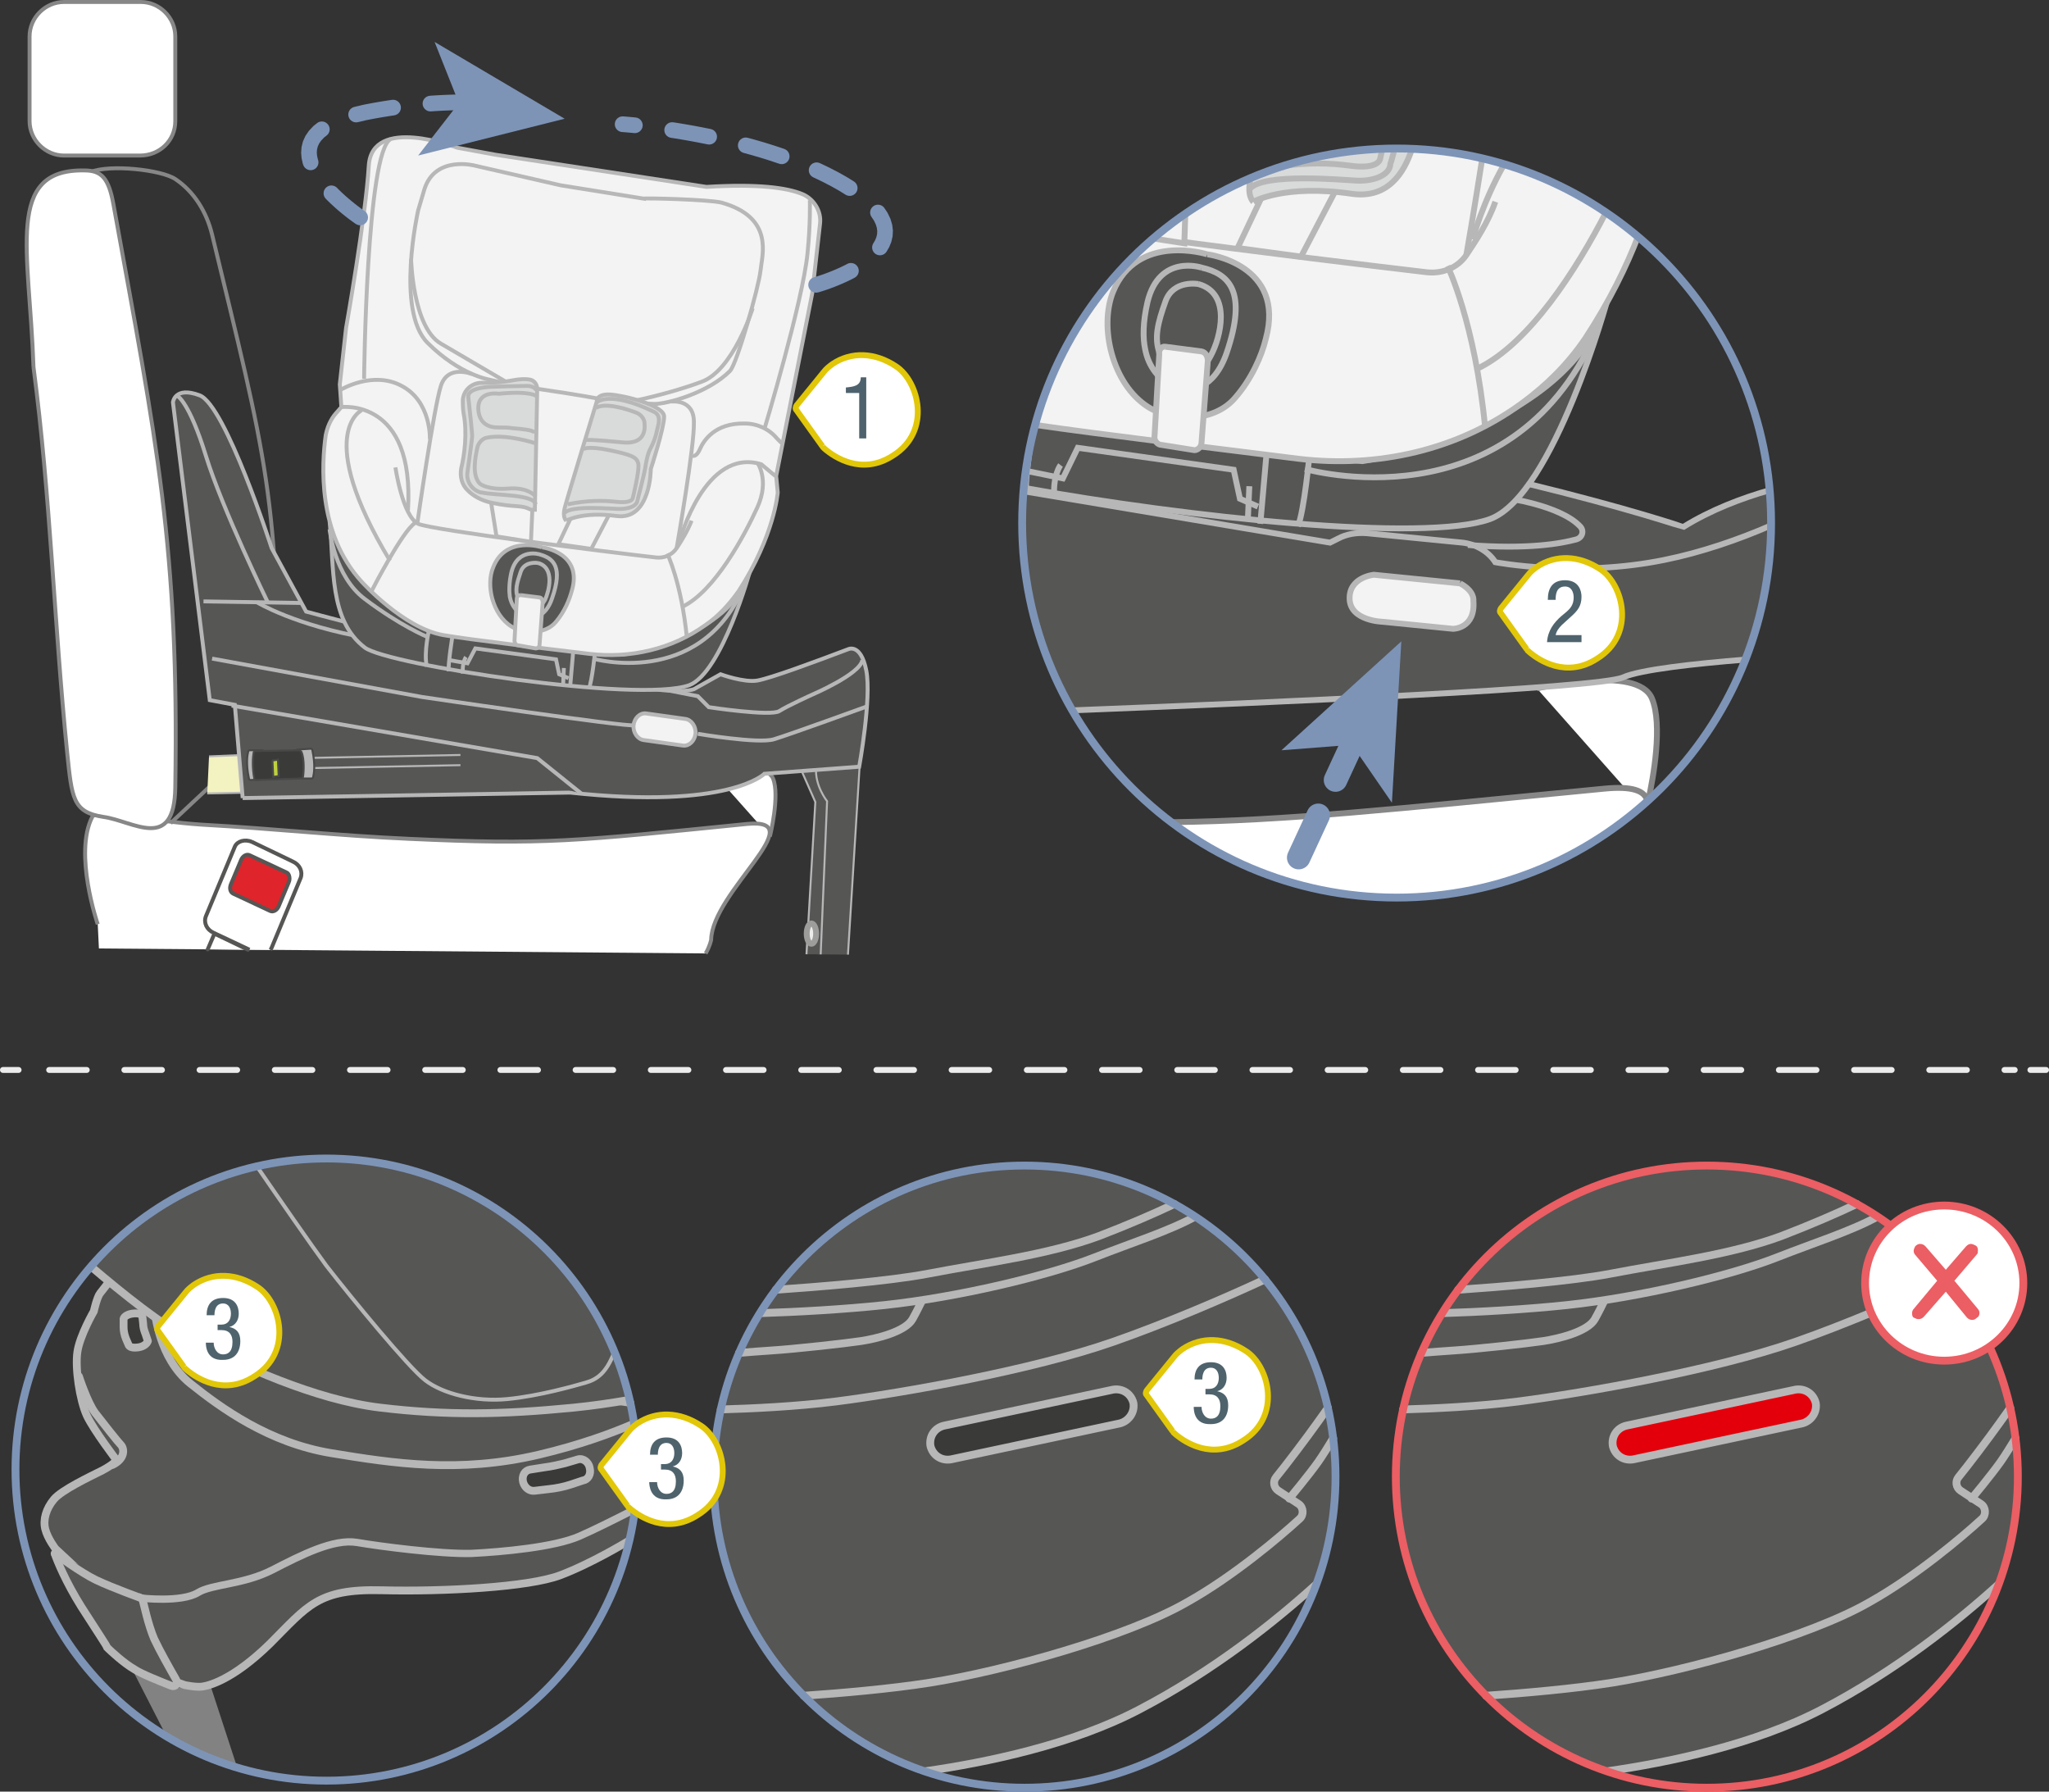 <?xml version="1.0" encoding="UTF-8"?>
<!DOCTYPE svg PUBLIC "-//W3C//DTD SVG 1.1//EN" "http://www.w3.org/Graphics/SVG/1.1/DTD/svg11.dtd">
<!-- Creator: CorelDRAW -->
<svg xmlns="http://www.w3.org/2000/svg" xml:space="preserve" width="92.264mm" height="80.659mm" version="1.1" style="shape-rendering:geometricPrecision; text-rendering:geometricPrecision; image-rendering:optimizeQuality; fill-rule:evenodd; clip-rule:evenodd"
viewBox="0 0 4476.44 3913.34"
 xmlns:xlink="http://www.w3.org/1999/xlink"
 xmlns:xodm="http://www.corel.com/coreldraw/odm/2003">
 <rect x="0" y="0" width="4476.44" height="3913.34" fill="#333333" stroke="none"/>
 <defs>
  <style type="text/css">
   <![CDATA[
    .str8 {stroke:#868786;stroke-width:12.84;stroke-miterlimit:4}
    .str11 {stroke:#E1C708;stroke-width:12.84;stroke-miterlimit:10}
    .str9 {stroke:#B7B7B8;stroke-width:12.84;stroke-miterlimit:10}
    .str10 {stroke:#B7B7B8;stroke-width:12.84;stroke-miterlimit:4}
    .str21 {stroke:#484847;stroke-width:4.28;stroke-miterlimit:10}
    .str16 {stroke:#B7B7B8;stroke-width:4.28;stroke-miterlimit:10}
    .str18 {stroke:#B7B7B8;stroke-width:4.28;stroke-miterlimit:4}
    .str4 {stroke:#7D94B7;stroke-width:17.12;stroke-miterlimit:10}
    .str5 {stroke:#EB5E63;stroke-width:17.12;stroke-miterlimit:10}
    .str0 {stroke:#B7B7B8;stroke-width:17.12;stroke-miterlimit:10}
    .str15 {stroke:#565655;stroke-width:8.56;stroke-miterlimit:10}
    .str13 {stroke:#868786;stroke-width:8.56;stroke-miterlimit:4}
    .str19 {stroke:#B7B7B8;stroke-width:8.56;stroke-miterlimit:10}
    .str20 {stroke:#B7B7B8;stroke-width:8.56;stroke-miterlimit:4}
    .str6 {stroke:#ECECED;stroke-width:12.84;stroke-linecap:round;stroke-miterlimit:4}
    .str12 {stroke:#7D94B7;stroke-width:51.34;stroke-linecap:round;stroke-miterlimit:10}
    .str17 {stroke:#9D9D9B;stroke-width:12.84;stroke-linecap:round;stroke-linejoin:round;stroke-miterlimit:4}
    .str1 {stroke:#B7B7B8;stroke-width:17.12;stroke-linecap:round;stroke-linejoin:round;stroke-miterlimit:10}
    .str2 {stroke:#B7B7B8;stroke-width:15.93;stroke-linecap:round;stroke-linejoin:round;stroke-miterlimit:10}
    .str14 {stroke:#565655;stroke-width:8.56;stroke-linecap:round;stroke-linejoin:round;stroke-miterlimit:22.926}
    .str3 {stroke:#B7B7B8;stroke-width:8.56;stroke-linecap:round;stroke-linejoin:round;stroke-miterlimit:10}
    .str7 {stroke:#ECECED;stroke-width:12.84;stroke-linecap:round;stroke-miterlimit:4;stroke-dasharray:82.15 82.15}
    .fil8 {fill:none}
    .fil2 {fill:none;fill-rule:nonzero}
    .fil13 {fill:#DF242B}
    .fil7 {fill:white}
    .fil3 {fill:#3A3A39;fill-rule:nonzero}
    .fil18 {fill:#4E626D;fill-rule:nonzero}
    .fil11 {fill:#4F636D;fill-rule:nonzero}
    .fil1 {fill:#565655;fill-rule:nonzero}
    .fil12 {fill:#7D94B7;fill-rule:nonzero}
    .fil17 {fill:#BED040;fill-rule:nonzero}
    .fil10 {fill:#D9DADA;fill-rule:nonzero}
    .fil4 {fill:#E3000B;fill-rule:nonzero}
    .fil6 {fill:#EB5E63;fill-rule:nonzero}
    .fil14 {fill:#EDEDEC;fill-rule:nonzero}
    .fil15 {fill:#F3F2C1;fill-rule:nonzero}
    .fil0 {fill:#828282;fill-rule:nonzero}
    .fil16 {fill:#B7B7B8;fill-rule:nonzero}
    .fil9 {fill:#F3F3F3;fill-rule:nonzero}
    .fil5 {fill:white;fill-rule:nonzero}
   ]]>
  </style>
 </defs>
 <g id="Слой_x0020_1">
  <path class="fil0" d="M459.97 3682.29l56.48 172.86c0,0 -45.38,-9.08 -90.66,-29.46 -5.72,-2.68 -11.4,-5.42 -17.03,-8.25 -19.58,-10.23 -38.02,-22.7 -51.48,-37.6l-71.88 -140.34c0,0 85.58,68.46 174.58,42.79z"/>
  <path class="fil1" d="M249.45 2785.46c0,0 -23.96,30.81 -30.8,39.36 -6.85,8.56 -13.69,39.37 -13.69,39.37 0,0 -30.81,53.06 -35.94,89 -5.14,35.94 5.13,104.4 20.54,138.63 15.4,32.52 65.04,97.55 65.04,97.55 0,0 -5.14,8.56 -30.81,22.25 -27.38,13.69 -89,42.79 -106.11,63.32 -17.12,20.54 -23.96,44.5 -18.83,65.04 5.14,20.54 22.25,42.79 22.25,42.79l49.63 46.21 112.96 208.8 119.8 42.79c0,0 23.96,5.13 37.65,3.43 13.69,-1.71 66.75,-13.69 148.9,-94.13 82.15,-82.15 104.4,-119.8 243.03,-116.38 138.63,3.43 321.76,-6.85 390.22,-32.52 68.46,-25.67 147.19,-73.6 147.19,-73.6l4.56 -2.82c11.56,-49.68 17.69,-101.44 17.69,-154.64 0,-375.26 -304.2,-679.46 -679.47,-679.46 -198.42,0 -376.95,85.06 -501.17,220.69l37.35 34.33z"/>
  <path class="fil2 str0" d="M249.45 2785.46c0,0 -23.96,30.81 -30.8,39.36 -6.85,8.56 -13.69,39.37 -13.69,39.37 0,0 -30.81,53.06 -35.94,89 -5.14,35.94 5.13,104.4 20.54,138.63 15.4,32.52 65.04,97.55 65.04,97.55 0,0 -5.14,8.56 -30.81,22.25 -27.38,13.69 -89,42.79 -106.11,63.32 -17.12,20.54 -23.96,44.5 -18.83,65.04 5.14,20.54 22.25,42.79 22.25,42.79l49.63 46.21 112.96 208.8 119.8 42.79c0,0 23.96,5.13 37.65,3.43 13.69,-1.71 66.75,-13.69 148.9,-94.13 82.15,-82.15 104.4,-119.8 243.03,-116.38 138.63,3.43 321.76,-6.85 390.22,-32.52 68.46,-25.67 147.19,-73.6 147.19,-73.6l4.56 -2.82m-1162.95 -613.42l37.35 34.33"/>
  <path class="fil1" d="M119.38 3393.05c5.13,15.4 23.96,61.61 58.19,116.38 39.37,61.62 54.77,83.86 56.48,89 0,0 0,0 1.71,1.71 5.14,5.13 34.23,32.52 58.19,46.21 15.4,10.27 54.77,25.67 80.44,35.94 8.56,3.42 15.4,-5.13 10.27,-13.69 -13.69,-23.96 -35.94,-63.32 -47.92,-89 -13.69,-32.52 -22.25,-75.3 -25.67,-87.28 0,-3.43 0,-5.14 1.71,-8.56l-193.4 -90.71z"/>
  <path class="fil2 str0" d="M119.38 3393.05c5.13,15.4 23.96,61.61 58.19,116.38 39.37,61.62 54.77,83.86 56.48,89 0,0 0,0 1.71,1.71 5.14,5.13 34.23,32.52 58.19,46.21 15.4,10.27 54.77,25.67 80.44,35.94 8.56,3.42 15.4,-5.13 10.27,-13.69 -13.69,-23.96 -35.94,-63.32 -47.92,-89 -13.69,-32.52 -22.25,-75.3 -25.67,-87.28 0,-3.43 0,-5.14 1.71,-8.56"/>
  <path class="fil2 str1" d="M119.38 3393.05c0,0 58.19,42.79 90.71,58.19 35.94,17.12 102.69,41.08 102.69,41.08"/>
  <path class="fil2 str2" d="M307.64 3490.6c0,0 89,10.27 124.94,-11.98 30.8,-18.83 99.27,-17.12 162.59,-49.63 63.32,-32.52 133.5,-68.46 184.84,-59.9 49.63,8.56 181.42,25.67 249.88,23.96 68.46,-3.43 181.42,-13.69 236.19,-37.65 32.23,-14.1 84.03,-40.07 121.2,-59.04"/>
  <path class="fil2 str1" d="M172.44 3006.25c0,0 18.82,58.19 35.94,80.44 17.12,22.25 49.63,63.32 56.48,70.17 6.85,8.56 8.56,29.1 -18.82,42.79"/>
  <path class="fil2 str1" d="M338.45 2865.9c0,0 8.56,100.98 77.02,155.75 68.46,54.77 172.86,130.08 308.07,152.32 135.21,22.25 278.98,44.5 453.55,3.43 90.43,-21.27 161.1,-47.61 208.23,-68.04m-8.33 -45.31l-42.44 -6.46 -626.41 -95.85 -344.01 -124.94 -25.67 29.1"/>
  <path class="fil3" d="M302.51 2942.92c-11.98,1.71 -20.54,0 -22.25,-6.85l-5.13 -11.98c-3.43,-8.56 -5.14,-17.12 -5.14,-25.68l0 -15.4c-1.71,-5.13 6.85,-11.98 18.83,-13.69 11.98,-1.71 20.54,0 22.25,6.85l1.71 15.4c0,6.85 1.71,13.69 5.14,22.25l5.13 15.4c-1.71,5.13 -8.56,11.98 -20.54,13.69z"/>
  <path class="fil2 str1" d="M302.51 2942.92c-11.98,1.71 -20.54,0 -22.25,-6.85l-5.13 -11.98c-3.43,-8.56 -5.14,-17.12 -5.14,-25.68l0 -15.4c-1.71,-5.13 6.85,-11.98 18.83,-13.69 11.98,-1.71 20.54,0 22.25,6.85l1.71 15.4c0,6.85 1.71,13.69 5.14,22.25l5.13 15.4c-1.71,5.13 -8.56,11.98 -20.54,13.69"/>
  <path class="fil3" d="M1288.34 3206.49c3.42,13.69 -3.43,25.67 -15.4,27.38l-25.67 8.56c-15.4,5.13 -32.52,8.56 -49.63,10.27l-29.1 3.43c-11.98,1.71 -22.25,-6.85 -25.68,-18.82 -3.42,-13.7 3.43,-25.68 15.4,-27.39l32.52 -5.13c13.69,-1.71 29.09,-5.13 42.79,-8.56l29.09 -8.56c11.98,-3.42 23.96,6.85 25.68,18.83z"/>
  <path class="fil2 str1" d="M1288.34 3206.49c3.42,13.69 -3.43,25.67 -15.4,27.38l-25.67 8.56c-15.4,5.13 -32.52,8.56 -49.63,10.27l-29.1 3.43c-11.98,1.71 -22.25,-6.85 -25.68,-18.82 -3.42,-13.7 3.43,-25.68 15.4,-27.39l32.52 -5.13c13.69,-1.71 29.09,-5.13 42.79,-8.56l29.09 -8.56c11.98,-3.42 23.96,6.85 25.68,18.83"/>
  <path class="fil1" d="M198.62 2766.28c71.1,60.64 156.57,128.52 213.43,157.81 112.96,58.19 275.55,133.5 419.32,150.61 143.77,17.12 263.57,15.4 421.03,0 42.2,-4.17 84.26,-10.36 123.18,-17.16 -69.17,-301.9 -339.43,-527.1 -662.31,-527.1 -205.7,0 -390.05,91.42 -514.65,235.83z"/>
  <path class="fil2 str0" d="M198.62 2766.28c71.1,60.64 156.57,128.52 213.43,157.81 112.96,58.19 275.55,133.5 419.32,150.61 143.77,17.12 263.57,15.4 421.03,0 42.2,-4.17 84.26,-10.36 123.18,-17.16"/>
  <path class="fil2 str3" d="M561.12 2547.57c47.81,69.54 118.69,172.03 152.15,217.36 54.77,70.17 178,220.78 215.65,249.88 37.65,29.1 109.54,47.92 179.71,41.07 70.17,-6.85 147.19,-29.1 171.15,-35.94 23.96,-6.85 44.5,-20.54 61.61,-65.04l0.85 -2.37"/>
  <path class="fil2 str4" d="M1392.74 3209.91c0,375.26 -304.2,679.47 -679.47,679.47 -375.26,0 -679.46,-304.2 -679.46,-679.47 0,-375.26 304.2,-679.46 679.46,-679.46 375.26,0 679.47,304.2 679.47,679.46z"/>
  <path class="fil1" d="M2876.04 3460.02c-89.86,81.49 -223.9,188.73 -386.23,273.61 -145.88,76.78 -333.19,115.88 -469.6,135.42 -268.33,-90.84 -461.45,-344.74 -461.45,-643.74 0,-375.26 304.2,-679.46 679.47,-679.46 375.26,0 679.47,304.2 679.47,679.46 0,82.5 -14.72,161.56 -41.64,234.71z"/>
  <path class="fil2 str0" d="M2876.04 3460.02c-89.86,81.49 -223.9,188.73 -386.23,273.61 -145.88,76.78 -333.19,115.88 -469.6,135.42"/>
  <path class="fil2 str1" d="M1756 3703.96c82.16,-5.73 189.36,-14.98 275.13,-28.52 162.59,-25.67 433.01,-100.98 563.08,-176.28 100.98,-56.48 203.67,-143.77 244.75,-181.42 10.27,-8.56 8.55,-25.67 -1.71,-32.52l-44.5 -29.1c-10.27,-6.85 -11.98,-20.54 -5.13,-29.1 22.25,-27.38 65.04,-83.86 90.71,-119.8 7.2,-9.94 14.94,-20.83 22.72,-31.91"/>
  <path class="fil2 str1" d="M2912.58 3141.82c-11.57,19.02 -23.99,38.86 -32.55,50.98 -20.54,29.1 -63.32,80.44 -63.32,80.44"/>
  <path class="fil2 str1" d="M1574.69 3078.57c66.39,-1.85 165.58,-6.4 252.77,-17.55 147.19,-18.82 427.88,-68.46 604.16,-130.07 113.44,-39.65 239.64,-93.47 332.07,-136.39"/>
  <path class="fil2 str1" d="M1614.68 2955.06c22.93,-1.86 48.74,-3.87 70.72,-5.29 53.06,-3.43 160.88,-15.4 195.11,-20.54 34.23,-5.13 97.55,-20.54 112.96,-47.92 15.4,-27.39 34.23,-68.46 34.23,-68.46"/>
  <path class="fil3" d="M2447.02 3108.94l-369.69 78.72c-20.54,3.43 -39.36,-8.55 -44.5,-29.09 -3.43,-20.54 8.55,-39.37 29.09,-44.5l369.69 -78.73c20.54,-3.43 39.36,8.56 44.5,29.1 3.43,20.54 -10.27,39.36 -29.09,44.5z"/>
  <path class="fil2 str1" d="M2447.02 3108.94l-369.69 78.72c-20.54,3.43 -39.36,-8.55 -44.5,-29.09 -3.43,-20.54 8.55,-39.37 29.09,-44.5l369.69 -78.73c20.54,-3.43 39.36,8.56 44.5,29.1 3.43,20.54 -10.27,39.36 -29.09,44.5"/>
  <path class="fil1" d="M1660.07 2868.27c77.66,-2.37 184.42,-8.19 273.5,-17.77 159.17,-17.12 354.28,-63.32 458.68,-104.4 78.9,-31.05 161.7,-57.2 218.87,-88.81 -107.06,-70.42 -235.18,-111.44 -372.9,-111.44 -244.28,0 -458.41,128.93 -578.15,322.42z"/>
  <path class="fil2 str0" d="M1660.07 2868.27c77.66,-2.37 184.42,-8.19 273.5,-17.77 159.17,-17.12 354.28,-63.32 458.68,-104.4 78.9,-31.05 161.7,-57.2 218.87,-88.81"/>
  <path class="fil2 str1" d="M1694.96 2817.19c89.06,-6.13 246.43,-18.59 332.75,-35.15 124.94,-23.96 261.86,-41.08 373.11,-82.15 64.96,-24.98 119.99,-48.8 164.77,-70.08"/>
  <path class="fil2 str4" d="M2917.69 3225.32c0,375.26 -304.2,679.47 -679.47,679.47 -375.26,0 -679.47,-304.2 -679.47,-679.47 0,-375.26 304.2,-679.46 679.47,-679.46 375.26,0 679.47,304.2 679.47,679.46z"/>
  <path class="fil1" d="M4366.76 3460.02c-89.86,81.49 -223.9,188.73 -386.23,273.61 -146.7,76.71 -333.67,115.81 -469.77,135.36 -268.24,-90.89 -461.29,-344.74 -461.29,-643.68 0,-375.26 304.2,-679.46 679.47,-679.46 375.26,0 679.47,304.2 679.47,679.46 0,82.5 -14.72,161.56 -41.64,234.71z"/>
  <path class="fil2 str0" d="M4366.76 3460.02c-89.86,81.49 -223.9,188.73 -386.23,273.61 -146.7,76.71 -333.67,115.81 -469.77,135.36"/>
  <path class="fil2 str1" d="M3246.71 3703.96c82.16,-5.73 189.36,-14.98 275.13,-28.52 160.88,-25.67 433.01,-100.98 563.08,-176.28 100.98,-56.48 203.67,-143.77 244.75,-181.42 10.27,-8.56 8.56,-25.67 -1.71,-32.52l-44.5 -29.1c-10.27,-6.85 -11.98,-20.54 -5.13,-29.1 22.25,-27.38 65.04,-83.86 90.71,-119.8 7.2,-9.94 14.94,-20.83 22.72,-31.91"/>
  <path class="fil2 str1" d="M4403.29 3141.82c-11.57,19.02 -23.99,38.86 -32.55,50.98 -20.54,29.1 -63.32,80.44 -63.32,80.44"/>
  <path class="fil2 str1" d="M3065.41 3078.57c66.39,-1.85 165.58,-6.4 252.77,-17.55 145.47,-18.82 427.88,-68.46 604.16,-130.07 113.13,-39.54 238.93,-93.88 331.75,-136.79"/>
  <path class="fil2 str1" d="M3105.4 2955.06c22.93,-1.86 48.74,-3.87 70.72,-5.29 53.06,-3.43 160.88,-15.4 195.11,-20.54 34.23,-5.13 97.55,-20.54 112.96,-47.92 15.4,-27.39 34.23,-68.46 34.23,-68.46"/>
  <path class="fil4" d="M3937.74 3108.94l-369.68 78.72c-20.54,3.43 -39.37,-8.55 -44.5,-29.09 -3.43,-20.54 8.56,-39.37 29.1,-44.5l369.68 -78.73c20.54,-3.43 39.36,8.56 44.5,29.1 3.42,20.54 -10.27,39.36 -29.1,44.5z"/>
  <path class="fil2 str1" d="M3937.74 3108.94l-369.68 78.72c-20.54,3.43 -39.37,-8.55 -44.5,-29.09 -3.43,-20.54 8.56,-39.37 29.1,-44.5l369.68 -78.73c20.54,-3.43 39.36,8.56 44.5,29.1 3.42,20.54 -10.27,39.36 -29.1,44.5"/>
  <path class="fil1" d="M3150.78 2868.27c77.66,-2.37 184.42,-8.19 273.51,-17.77 159.17,-17.12 354.28,-63.32 458.68,-104.4 78.9,-31.05 161.7,-57.2 218.87,-88.81 -107.06,-70.42 -235.18,-111.44 -372.9,-111.44 -244.28,0 -458.41,128.93 -578.15,322.42z"/>
  <path class="fil2 str0" d="M3150.78 2868.27c77.66,-2.37 184.42,-8.19 273.51,-17.77 159.17,-17.12 354.28,-63.32 458.68,-104.4 78.9,-31.05 161.7,-57.2 218.87,-88.81"/>
  <path class="fil2 str1" d="M3185.67 2817.19c89.06,-6.13 246.43,-18.59 332.75,-35.15 124.94,-23.96 261.86,-41.08 373.11,-82.15 64.96,-24.98 119.99,-48.8 164.77,-70.08"/>
  <path class="fil2 str5" d="M4408.4 3225.32c0,375.26 -304.2,679.47 -679.47,679.47 -375.26,0 -679.47,-304.2 -679.47,-679.47 0,-375.26 304.2,-679.46 679.47,-679.46 375.26,0 679.47,304.2 679.47,679.46z"/>
  <path class="fil5" d="M4420.38 2802.58c0,93.59 -77.39,169.44 -172.86,169.44 -95.47,0 -172.86,-75.85 -172.86,-169.44 0,-93.59 77.39,-169.44 172.86,-169.44 95.47,0 172.86,75.86 172.86,169.44z"/>
  <path class="fil2 str5" d="M4420.38 2802.58c0,93.59 -77.39,169.44 -172.86,169.44 -95.47,0 -172.86,-75.85 -172.86,-169.44 0,-93.59 77.39,-169.44 172.86,-169.44 95.47,0 172.86,75.86 172.86,169.44z"/>
  <path class="fil6" d="M4250.95 2821.4l-47.92 54.77c-3.43,3.43 -6.85,5.14 -11.98,5.14 -3.42,0 -6.85,-1.71 -10.27,-3.43 -3.43,-1.71 -3.43,-6.85 -3.43,-10.27 0,-3.42 1.71,-6.85 3.43,-8.55l51.35 -61.62 -47.93 -56.48c-1.71,-1.71 -3.42,-5.13 -3.42,-8.56 0,-3.42 1.71,-6.85 3.42,-10.27 3.43,-3.43 6.85,-5.13 10.27,-5.13 5.13,0 8.56,1.71 11.98,5.13l44.5 51.35 44.5 -51.35c3.42,-3.43 6.85,-5.13 10.27,-5.13 3.43,0 6.85,1.71 10.27,3.42 3.42,1.71 5.13,5.13 5.13,10.27 0,3.42 0,6.85 -1.71,8.56l-49.63 58.19 51.35 61.62c1.71,1.71 3.43,5.13 3.43,8.55 0,5.14 -1.71,8.56 -5.14,10.27 -3.42,3.43 -6.85,5.13 -10.27,5.13 -5.14,0 -8.56,-1.71 -11.98,-5.13l-46.21 -56.48z"/>
  <line class="fil2 str6" x1="6.42" y1="2337.05" x2="40.65" y2= "2337.05" />
  <line class="fil2 str7" x1="107.4" y1="2337.05" x2="4401.56" y2= "2337.05" />
  <line class="fil2 str6" x1="4435.79" y1="2337.05" x2="4470.02" y2= "2337.05" />
  <path class="fil7" d="M3601.09 1748.14c10.89,-49.85 31.74,-164.43 8.04,-222.34 -30.81,-75.3 -251.59,-22.25 -251.59,-22.25l228.42 257.99c5.1,-4.41 10.14,-8.87 15.13,-13.4z"/>
  <path class="fil8 str8" d="M3601.09 1748.14c10.89,-49.85 31.74,-164.43 8.04,-222.34 -30.81,-75.3 -251.59,-22.25 -251.59,-22.25"/>
  <path class="fil5" d="M2558.89 1795.83c255.02,-3.46 473.07,-27.39 945.84,-73.21 62.24,-6.07 89.5,4.71 94.29,27.35 -145.03,130.86 -337.12,210.55 -547.83,210.55 -184.83,0 -355.31,-61.32 -492.3,-164.69z"/>
  <path class="fil2 str8" d="M2558.89 1795.83c255.02,-3.46 473.07,-27.39 945.84,-73.21 62.24,-6.07 89.5,4.71 94.29,27.35"/>
  <path class="fil1" d="M2342.61 1551.55c431.7,-16.81 1150.75,-48.12 1203.2,-71.96 37.03,-16.84 156,-29.94 267.38,-38.92 36.2,-92.41 56.09,-193.01 56.09,-298.25 0,-24.18 -1.11,-48.1 -3.17,-71.74 -61.2,17.48 -128.58,43.07 -188.52,80.3 -1.47,0 -457.95,-158.8 -1394.25,-291.46 -32.5,88.16 -50.25,183.45 -50.25,282.9 0,149.05 39.88,288.78 109.52,409.13z"/>
  <path class="fil2 str9" d="M2342.61 1551.55c431.7,-16.81 1150.75,-48.12 1203.2,-71.96 37.03,-16.84 156,-29.94 267.38,-38.92m52.92 -369.99c-61.2,17.48 -128.58,43.07 -188.52,80.3 -1.47,0 -457.95,-158.8 -1394.25,-291.46"/>
  <path class="fil2 str9" d="M2236.05 1072.97c327.35,55 669.65,112.24 669.65,112.24l17.12 -8.56c18.82,-10.27 41.07,-13.69 63.32,-11.98l208.8 20.54c29.1,3.42 56.48,18.82 71.88,42.79 0,0 178,34.23 369.68,-5.13 80.22,-16.19 162.46,-44.52 232.7,-75.26"/>
  <path class="fil2 str9" d="M3289.08 1087.66c0,0 118.09,15.4 162.59,61.61 10.27,10.27 5.13,25.67 -8.56,29.1 -32.52,8.56 -102.69,22.25 -236.19,11.98"/>
  <path class="fil9" d="M3189.82 1274.21l-188.27 -18.82c0,0 -54.77,5.13 -53.06,53.06 1.71,47.92 71.88,49.63 71.88,49.63l154.04 15.4c0,0 49.63,0 44.5,-61.61 0,0 3.43,-20.54 -29.09,-37.65z"/>
  <path class="fil2 str10" d="M3189.82 1274.21l-188.27 -18.82c0,0 -54.77,5.13 -53.06,53.06 1.71,47.92 71.88,49.63 71.88,49.63l154.04 15.4c0,0 49.63,0 44.5,-61.61 0,0 3.43,-20.54 -29.09,-37.65"/>
  <path class="fil1" d="M2265.63 913.41l710.25 93.81c0,0 458.68,-65.04 537.41,-357.7 0,0 -118.09,433.01 -258.44,484.35 -142.83,51.42 -660.95,-3.96 -1018.13,-68.36 4.89,-52.28 14.66,-103.14 28.91,-152.1z"/>
  <path class="fil2 str9" d="M2265.63 913.41l710.25 93.81c0,0 458.68,-65.04 537.41,-357.7 0,0 -118.09,433.01 -258.44,484.35 -142.83,51.42 -660.95,-3.96 -1018.13,-68.36"/>
  <path class="fil2 str9" d="M2861.21 990.1c0,0 -11.98,126.65 -25.68,159.17"/>
  <path class="fil2 str9" d="M2251.71 968.35c-5.58,37.93 -12.11,88.88 -10.07,107.32"/>
  <line class="fil2 str9" x1="2767.07" y1="990.1" x2="2753.38" y2= "1144.14" />
  <path class="fil2 str9" d="M2850.94 1024.33c0,0 444.99,128.36 634.97,-296.09"/>
  <polyline class="fil2 str9" points="2246.78,1029.47 2322.08,1044.87 2354.6,978.12 2695.19,1026.04 2708.88,1089.37 2748.24,1106.48 "/>
  <path class="fil2 str9" d="M2316.95 1015.78c0,0 -17.12,22.25 -13.69,70.17"/>
  <line class="fil2 str9" x1="2729.42" y1="1061.98" x2="2725.99" y2= "1139" />
  <path class="fil9" d="M2261.51 928.13c136.7,20.06 405.62,52.5 575.74,73.96 172.86,20.54 347.43,-18.83 487.78,-121.52 51.34,-37.65 99.27,-83.86 138.63,-142.05 53.64,-81.96 90.07,-157.74 114.78,-221.56 -142.39,-120.16 -326.35,-192.62 -527.25,-192.62 -377.66,0 -695.49,255.93 -789.67,603.8z"/>
  <path class="fil2 str10" d="M2261.51 928.13c136.7,20.06 405.62,52.5 575.74,73.96 172.86,20.54 347.43,-18.83 487.78,-121.52 51.34,-37.65 99.27,-83.86 138.63,-142.05 53.64,-81.96 90.07,-157.74 114.78,-221.56"/>
  <path class="fil2 str10" d="M2520.58 519.78c228.81,30.83 488.52,62.27 597.35,74.96 34.23,3.42 66.75,-10.27 85.58,-37.65 20.54,-30.8 47.92,-71.88 63.32,-116.38"/>
  <path class="fil2 str10" d="M3162.43 581.05c0,0 59.9,123.23 82.15,352.57"/>
  <path class="fil2 str10" d="M3217.2 522.86c0,0 22.23,-82.05 69.12,-164.17"/>
  <path class="fil2 str10" d="M3508.45 463.96c-63,122.62 -167.52,287.33 -280.99,341.3"/>
  <path class="fil2 str10" d="M3238.33 345.86c-17.71,113.28 -34.82,211.23 -34.82,211.23"/>
  <path class="fil1" d="M2637 555.38c0,0 -152.33,-47.92 -205.38,82.15 -30.81,77.02 -1.71,201.96 77.02,251.59 54.77,34.23 145.48,32.52 189.97,-20.54 35.94,-41.07 58.19,-92.42 66.75,-128.36 44.5,-162.6 -126.65,-184.85 -128.36,-184.85z"/>
  <path class="fil2 str9" d="M2637 555.38c0,0 -152.33,-47.92 -205.38,82.15 -30.81,77.02 -1.71,201.96 77.02,251.59 54.77,34.23 145.48,32.52 189.97,-20.54 35.94,-41.07 58.19,-92.42 66.75,-128.36 44.5,-162.6 -126.65,-184.85 -128.36,-184.85"/>
  <path class="fil2 str9" d="M2625.02 584.47c0,0 -92.42,-30.8 -118.1,75.31 -10.27,44.5 -10.27,78.73 -5.13,102.69 6.85,37.65 30.81,70.18 66.75,83.87 32.52,11.98 83.86,3.42 111.25,-75.31 46.21,-135.21 5.13,-172.86 -54.77,-186.55"/>
  <path class="fil2 str9" d="M2618.17 620.42c0,0 -54.77,-10.27 -71.88,37.65 -17.12,47.92 -25.68,80.44 -11.98,116.38 13.69,37.65 80.44,63.32 111.25,1.71 20.54,-37.65 46.21,-135.21 -27.38,-155.75"/>
  <path class="fil9" d="M2546.29 757.34l78.73 10.27c8.55,1.71 13.69,10.27 13.69,20.54l-13.69 178c0,10.27 -8.56,17.11 -15.4,17.11l-75.31 -11.98c-6.85,-1.71 -13.69,-10.27 -11.98,-18.82l10.27 -178c-1.71,-10.27 5.13,-18.83 13.69,-17.12z"/>
  <path class="fil2 str10" d="M2546.29 757.34l78.73 10.27c8.55,1.71 13.69,10.27 13.69,20.54l-13.69 178c0,10.27 -8.56,17.11 -15.4,17.11l-75.31 -11.98c-6.85,-1.71 -13.69,-10.27 -11.98,-18.82l10.27 -178c-1.71,-10.27 5.13,-18.83 13.69,-17.12"/>
  <path class="fil9" d="M2519.28 520.88l68.09 10.54 2.2 -64.45c-24.41,16.72 -47.88,34.71 -70.29,53.91z"/>
  <polyline class="fil2 str10" points="2519.28,520.88 2587.37,531.42 2589.56,466.97 "/>
  <polygon class="fil9" points="2703.75,541.69 2767.07,408.19 2921.11,409.9 2842.38,560.52 "/>
  <polyline class="fil2 str10" points="2703.75,541.69 2767.07,408.19 2921.11,409.9 2842.38,560.52 2703.75,541.69 "/>
  <path class="fil10" d="M2737.98 440.71c0,0 -15.13,-13.46 -5.4,-52.03 97.92,-41.44 205.58,-64.36 318.6,-64.36 11.25,0 22.42,0.29 33.55,0.74 -17.42,54.19 -53.72,108.32 -129.4,98.53 -148.9,-22.25 -217.36,17.12 -217.36,17.12z"/>
  <path class="fil2 str10" d="M2737.98 440.71c0,0 -15.13,-13.46 -5.4,-52.03m352.15 -63.62c-17.42,54.19 -53.72,108.32 -129.4,98.53 -148.9,-22.25 -217.36,17.12 -217.36,17.12"/>
  <path class="fil2 str10" d="M3047.08 324.38c-5.06,19.28 -8.91,32.83 -9.59,34.18 -1.71,25.68 -39.37,37.65 -73.6,35.94 -34.23,-1.71 -201.96,-17.11 -232.76,17.12"/>
  <path class="fil2 str10" d="M3020.15 324.97c-2.88,13.04 -4.91,21.6 -4.91,21.6 0,0 -1.71,23.96 -65.04,15.4 -46.61,-6.3 -92.29,-7.04 -146.59,0.52"/>
  <path class="fil2 str4" d="M3869.28 1142.43c0,451.82 -366.28,818.1 -818.1,818.1 -451.82,0 -818.1,-366.27 -818.1,-818.1 0,-451.82 366.28,-818.1 818.1,-818.1 451.82,0 818.1,366.27 818.1,818.1z"/>
  <path class="fil5" d="M3335.29 1417.97c1.71,3.43 5.13,5.14 8.56,8.56 17.12,13.69 77.02,56.48 145.48,11.98 85.58,-53.05 56.48,-162.59 6.85,-195.11 -46.21,-30.81 -97.56,-32.52 -138.63,-5.13 -6.85,5.13 -13.69,10.27 -18.82,17.11l-59.9 73.6c-1.71,3.42 -3.42,6.85 0,10.27l56.48 78.73z"/>
  <path class="fil2 str11" d="M3335.29 1417.97c1.71,3.43 5.13,5.14 8.56,8.56 17.12,13.69 77.02,56.48 145.48,11.98 85.58,-53.05 56.48,-162.59 6.85,-195.11 -46.21,-30.81 -97.56,-32.52 -138.63,-5.13 -6.85,5.13 -13.69,10.27 -18.82,17.11l-59.9 73.6c-1.71,3.42 -3.42,6.85 0,10.27l56.48 78.73z"/>
  <path class="fil11" d="M3410.6 1346.09l10.27 -8.55c10.27,-8.56 17.12,-17.12 17.12,-32.52 0,-11.98 -5.14,-23.96 -18.83,-23.96 -20.54,0 -20.54,20.54 -20.54,29.1l-17.11 0c0,-25.67 10.27,-42.79 37.65,-42.79 30.81,0 35.94,23.96 35.94,35.94 0,20.54 -8.55,30.81 -23.96,44.5l-18.83 17.12c-6.85,6.85 -11.98,13.69 -13.69,22.25l56.48 0 0 15.4 -75.3 0c1.71,-25.67 15.4,-42.79 30.81,-56.48z"/>
  <path class="fil5" d="M2561.69 3126.05c1.71,3.43 5.14,5.13 8.56,8.56 17.12,13.69 77.02,56.48 145.48,11.98 85.58,-53.05 56.48,-162.59 6.85,-195.11 -46.21,-30.81 -97.55,-32.52 -138.63,-5.14 -6.85,5.14 -13.69,10.27 -18.82,17.12l-59.9 73.6c-1.71,3.42 -3.42,6.85 0,10.27l56.48 78.73z"/>
  <path class="fil2 str11" d="M2561.69 3126.05c1.71,3.43 5.14,5.13 8.56,8.56 17.12,13.69 77.02,56.48 145.48,11.98 85.58,-53.05 56.48,-162.59 6.85,-195.11 -46.21,-30.81 -97.55,-32.52 -138.63,-5.14 -6.85,5.14 -13.69,10.27 -18.82,17.12l-59.9 73.6c-1.71,3.42 -3.42,6.85 0,10.27l56.48 78.73z"/>
  <path class="fil11" d="M2607.9 3073l17.12 0c0,11.98 6.85,25.67 20.54,25.67 10.27,0 20.54,-5.13 20.54,-27.38 0,-15.4 -6.85,-25.68 -23.96,-25.68l-8.56 0 0 -11.98 8.56 0c13.69,0 20.54,-10.27 20.54,-23.96 0,-11.98 -5.13,-22.25 -17.11,-22.25 -17.12,0 -18.83,17.11 -18.83,25.67l-17.11 0c0,-22.25 10.27,-37.65 35.94,-37.65 27.38,0 34.23,18.83 34.23,34.23 0,13.69 -6.85,25.67 -20.54,29.09l0 0c15.4,3.43 23.96,11.98 23.96,30.81 0,23.96 -11.98,41.07 -37.65,41.07 -35.94,1.71 -37.65,-29.1 -37.65,-37.65l0 0z"/>
  <line class="fil2 str12" x1="2837.25" y1="1873.23" x2="2880.03" y2= "1780.81" />
  <line class="fil2 str12" x1="2917.69" y1="1703.8" x2="2960.47" y2= "1611.37" />
  <polygon class="fil12" points="3061.45,1400.86 3040.91,1753.43 2953.63,1626.78 2799.59,1638.76 "/>
  <path class="fil5" d="M1370.49 3288.64c1.71,3.43 5.14,5.14 8.56,8.56 17.12,13.69 77.02,56.48 145.48,11.98 85.58,-53.05 56.48,-162.59 6.85,-195.11 -46.21,-30.81 -97.56,-32.52 -138.63,-5.13 -6.85,5.13 -13.69,10.27 -18.82,17.11l-59.9 73.6c-1.71,3.42 -3.42,6.85 0,10.27l56.48 78.73z"/>
  <path class="fil2 str11" d="M1370.49 3288.64c1.71,3.43 5.14,5.14 8.56,8.56 17.12,13.69 77.02,56.48 145.48,11.98 85.58,-53.05 56.48,-162.59 6.85,-195.11 -46.21,-30.81 -97.56,-32.52 -138.63,-5.13 -6.85,5.13 -13.69,10.27 -18.82,17.11l-59.9 73.6c-1.71,3.42 -3.42,6.85 0,10.27l56.48 78.73z"/>
  <path class="fil11" d="M1418.41 3237.3l17.11 0c0,11.98 6.85,25.67 20.54,25.67 10.27,0 20.54,-5.13 20.54,-27.38 0,-15.4 -6.85,-25.68 -23.96,-25.68l-8.56 0 0 -11.98 8.56 0c13.69,0 20.54,-10.27 20.54,-23.96 0,-11.98 -5.13,-22.25 -17.12,-22.25 -17.11,0 -18.82,17.11 -18.82,25.67l-17.12 0c0,-22.25 10.27,-37.65 35.94,-37.65 27.39,0 34.23,18.83 34.23,34.23 0,13.69 -6.85,25.68 -20.54,29.1l0 0c15.4,3.43 23.96,11.98 23.96,30.81 0,23.96 -11.98,41.07 -37.65,41.07 -35.94,1.71 -37.65,-30.8 -37.65,-37.65l0 0z"/>
  <path class="fil5" d="M401.78 2985.71c1.71,3.42 5.13,5.13 8.56,8.56 17.11,13.69 77.02,56.48 145.47,11.98 85.58,-53.06 56.48,-162.59 6.85,-195.11 -46.21,-30.8 -97.55,-32.52 -138.63,-5.13 -6.85,5.13 -13.69,10.27 -18.82,17.12l-59.9 73.59c-1.71,3.43 -3.43,6.85 0,10.27l56.48 78.73z"/>
  <path class="fil2 str11" d="M401.78 2985.71c1.71,3.42 5.13,5.13 8.56,8.56 17.11,13.69 77.02,56.48 145.47,11.98 85.58,-53.06 56.48,-162.59 6.85,-195.11 -46.21,-30.8 -97.55,-32.52 -138.63,-5.13 -6.85,5.13 -13.69,10.27 -18.82,17.12l-59.9 73.59c-1.71,3.43 -3.43,6.85 0,10.27l56.48 78.73z"/>
  <path class="fil11" d="M449.7 2932.65l17.12 0c0,11.98 6.85,25.68 20.54,25.68 10.27,0 20.54,-5.14 20.54,-27.38 0,-15.4 -6.85,-25.68 -23.96,-25.68l-8.56 0 0 -11.98 8.56 0c13.69,0 20.54,-10.27 20.54,-23.96 0,-11.98 -5.14,-22.25 -17.12,-22.25 -17.12,0 -18.82,17.12 -18.82,25.68l-17.12 0c0,-22.25 10.27,-37.65 35.94,-37.65 27.38,0 34.23,18.82 34.23,34.23 0,13.69 -6.85,25.68 -20.54,29.1l0 0c15.4,3.43 23.96,11.98 23.96,30.81 0,23.96 -11.98,41.07 -37.65,41.07 -35.94,1.71 -37.65,-29.1 -37.65,-37.65l0 0z"/>
  <path class="fil2 str13" d="M603.74 1607.95c11.98,-506.6 -25.68,-619.56 -140.35,-1095.36 -11.98,-49.64 -39.36,-94.13 -80.44,-121.52 -30.81,-20.54 -143.77,-32.52 -184.84,-15.4"/>
  <path class="fil7" d="M1681.98 1827.03c0,0 22.25,-89 6.85,-126.65 -15.4,-37.65 -130.08,-11.98 -130.08,-11.98l123.23 138.63z"/>
  <path class="fil8 str13" d="M1681.98 1827.03c0,0 22.25,-89 6.85,-126.65 -15.4,-37.65 -130.08,-11.98 -130.08,-11.98"/>
  <path class="fil5" d="M213.51 2018.71c0,0 -53.05,-154.04 -11.98,-234.47 10.27,-18.83 130.08,10.27 241.32,17.11 155.75,8.56 296.09,23.96 450.13,30.81 297.8,13.69 364.55,5.13 739.37,-32.52 145.47,-13.69 -77.02,148.9 -78.73,253.3 0,0 -2.9,14.47 -12.01,29.58l-1325.51 -10.83 -2.59 -52.98z"/>
  <path class="fil2 str13" d="M213.51 2018.71c0,0 -53.05,-154.04 -11.98,-234.47 10.27,-18.83 130.08,10.27 241.32,17.11 155.75,8.56 296.09,23.96 450.13,30.81 297.8,13.69 364.55,5.13 739.37,-32.52 145.47,-13.69 -77.02,148.9 -78.73,253.3 0,0 -2.9,14.47 -12.01,29.58"/>
  <polygon class="fil7" points="453.79,2073.63 468.53,2039.25 541.53,2074.35 "/>
  <polyline class="fil8 str14" points="453.79,2073.63 468.53,2039.25 541.53,2074.35 "/>
  <path class="fil7" d="M550.68 1839l89 42.79c15.4,6.85 22.25,22.25 17.11,35.94l-63.32 152.33c-0.73,1.71 -1.71,3.27 -2.88,4.69l-45.67 -0.37 -78.1 -36.84c-15.4,-6.85 -22.25,-22.25 -17.12,-35.94l63.32 -152.32c5.14,-11.98 22.25,-17.12 37.65,-10.27z"/>
  <path class="fil8 str15" d="M550.68 1839l89 42.79c15.4,6.85 22.25,22.25 17.11,35.94l-63.32 152.33c-0.73,1.71 -1.71,3.27 -2.88,4.69m-45.67 -0.37l-78.1 -36.84c-15.4,-6.85 -22.25,-22.25 -17.12,-35.94l63.32 -152.32c5.14,-11.98 22.25,-17.12 37.65,-10.27"/>
  <path class="fil13" d="M631.12 1926.29l-22.25 53.05c-3.43,8.56 -11.98,13.69 -18.82,10.27l-80.44 -37.65c-6.85,-3.42 -8.56,-11.98 -5.13,-20.54l22.25 -53.05c3.42,-8.56 11.98,-13.7 18.82,-10.27l80.44 37.65c5.13,1.71 8.55,11.98 5.13,20.54z"/>
  <path class="fil8 str15" d="M631.12 1926.29l-22.25 53.05c-3.43,8.56 -11.98,13.69 -18.82,10.27l-80.44 -37.65c-6.85,-3.42 -8.56,-11.98 -5.13,-20.54l22.25 -53.05c3.42,-8.56 11.98,-13.7 18.82,-10.27l80.44 37.65c5.13,1.71 8.55,11.98 5.13,20.54"/>
  <path class="fil5" d="M73.17 801.84c-8.56,-255.01 -63.32,-433.01 111.25,-429.59 37.65,0 53.06,17.12 63.33,73.6 94.13,518.58 143.76,749.64 135.21,1273.35 -1.71,143.77 -92.42,73.6 -157.46,65.04 -66.75,-10.27 -68.46,-41.07 -78.73,-140.35 -29.1,-287.53 -35.94,-556.23 -73.6,-842.05z"/>
  <path class="fil2 str13" d="M73.17 801.84c-8.56,-255.01 -63.32,-433.01 111.25,-429.59 37.65,0 53.06,17.12 63.33,73.6 94.13,518.58 143.76,749.64 135.21,1273.35 -1.71,143.77 -92.42,73.6 -157.46,65.04 -66.75,-10.27 -68.46,-41.07 -78.73,-140.35 -29.1,-287.53 -35.94,-556.23 -73.6,-842.05"/>
  <path class="fil5" d="M305.93 339.73l-166.01 0c-41.08,0 -75.31,-34.23 -75.31,-75.31l0 -184.84c0,-41.07 34.23,-75.3 75.31,-75.3l167.72 0c41.07,0 75.31,34.23 75.31,75.3l0 184.84c0,42.79 -34.23,75.31 -77.02,75.31z"/>
  <path class="fil2 str13" d="M305.93 339.73l-166.01 0c-41.08,0 -75.31,-34.23 -75.31,-75.31l0 -184.84c0,-41.07 34.23,-75.3 75.31,-75.3l167.72 0c41.07,0 75.31,34.23 75.31,75.3l0 184.84c0,42.79 -34.23,75.31 -77.02,75.31"/>
  <line class="fil2 str13" x1="372.68" y1="1797.93" x2="610.58" y2= "1575.43" />
  <polygon class="fil1" points="1748.73,1678.13 1781.25,1751.72 1761.91,2084.33 1852.55,2085.07 1878.8,1661.01 "/>
  <path class="fil2 str16" d="M1748.73 1678.13l32.52 73.59 -19.34 332.61m90.64 0.74l26.26 -424.06 -130.08 17.12"/>
  <path class="fil1" d="M1792.93 2084.58l13.99 -334.57c0,0 -27.38,-34.23 -23.96,-73.6l4 408.12 5.97 0.05z"/>
  <path class="fil2 str16" d="M1792.93 2084.58l13.99 -334.57c0,0 -27.38,-34.23 -23.96,-73.6"/>
  <path class="fil14" d="M1782.96 2039.25c0,12.29 -4.6,22.25 -10.27,22.25 -5.67,0 -10.27,-9.96 -10.27,-22.25 0,-12.29 4.6,-22.25 10.27,-22.25 5.67,0 10.27,9.96 10.27,22.25z"/>
  <path class="fil2 str17" d="M1782.96 2039.25c0,12.29 -4.6,22.25 -10.27,22.25 -5.67,0 -10.27,-9.96 -10.27,-22.25 0,-12.29 4.6,-22.25 10.27,-22.25 5.67,0 10.27,9.96 10.27,22.25"/>
  <polygon class="fil15" points="773.17,1638.76 456.65,1652.12 452.79,1733.08 790.29,1726.05 "/>
  <path class="fil2 str18" d="M773.17 1638.76l-316.53 13.36m-3.86 80.96l337.5 -7.03 -17.12 -87.29"/>
  <path class="fil1" d="M530.14 1743.16l715.41 -11.98c347.43,37.65 424.45,-41.07 424.45,-41.07l207.09 -15.4c0,0 27.39,-150.61 15.4,-210.51 -11.98,-59.9 -39.36,-46.21 -39.36,-46.21 -77.02,29.1 -169.44,63.32 -198.53,68.46 -29.1,5.13 -80.44,-13.69 -80.44,-13.69l-58.19 32.52c-97.55,34.23 -847.19,-169.44 -847.19,-169.44l-75.31 -138.63c0,0 -100.98,-313.2 -157.46,-333.74 -54.77,-20.54 -58.19,15.4 -58.19,15.4l80.44 650.37 54.77 10.27 17.12 203.67z"/>
  <path class="fil2 str19" d="M530.14 1743.16l715.41 -11.98c347.43,37.65 424.45,-41.07 424.45,-41.07l207.09 -15.4c0,0 27.39,-150.61 15.4,-210.51 -11.98,-59.9 -39.36,-46.21 -39.36,-46.21 -77.02,29.1 -169.44,63.32 -198.53,68.46 -29.1,5.13 -80.44,-13.69 -80.44,-13.69l-58.19 32.52c-97.55,34.23 -847.19,-169.44 -847.19,-169.44l-75.31 -138.63c0,0 -100.98,-313.2 -157.46,-333.74 -54.77,-20.54 -58.19,15.4 -58.19,15.4l80.44 650.37 54.77 10.27 17.12 203.67"/>
  <path class="fil2 str19" d="M388.09 865.16c0,0 25.67,13.69 61.61,130.08 35.94,116.38 135.21,320.05 135.21,320.05"/>
  <line class="fil2 str19" x1="444.57" y1="1313.58" x2="656.79" y2= "1317" />
  <path class="fil2 str19" d="M560.95 1315.29c0,0 83.86,51.34 244.74,78.73 160.88,27.38 559.66,111.25 559.66,111.25 0,0 22.25,-8.56 30.81,-8.56 8.56,0 128.36,23.96 128.36,23.96l23.96 23.96c0,0 135.21,20.54 154.04,8.56 18.82,-11.98 71.88,-35.94 71.88,-35.94 0,0 104.4,-44.5 109.53,-75.3"/>
  <polygon class="fil1" points="506.18,1541.2 1173.67,1655.88 1269.51,1732.89 "/>
  <polyline class="fil2 str19" points="506.18,1541.2 1173.67,1655.88 1269.51,1732.89 "/>
  <path class="fil1" d="M463.39 1438.51l458.68 83.87c0,0 451.84,66.75 462.1,61.61l-920.79 -145.48z"/>
  <path class="fil2 str19" d="M463.39 1438.51l458.68 83.87c0,0 451.84,66.75 462.1,61.61"/>
  <path class="fil1" d="M1524.52 1602.82c0,0 131.78,22.25 166.02,11.98 34.23,-10.27 203.67,-71.88 203.67,-71.88l-369.68 59.9z"/>
  <path class="fil2 str19" d="M1524.52 1602.82c0,0 131.78,22.25 166.02,11.98 34.23,-10.27 203.67,-71.88 203.67,-71.88"/>
  <path class="fil9" d="M1492 1628.49l-85.58 -11.98c-13.69,-1.71 -23.96,-17.11 -22.25,-32.52 1.71,-15.4 13.69,-27.38 27.39,-25.67l85.58 11.98c13.69,1.71 23.96,17.11 22.25,32.52 -1.71,15.4 -13.69,27.38 -27.38,25.68z"/>
  <path class="fil2 str20" d="M1492 1628.49l-85.58 -11.98c-13.69,-1.71 -23.96,-17.11 -22.25,-32.52 1.71,-15.4 13.69,-27.38 27.39,-25.67l85.58 11.98c13.69,1.71 23.96,17.11 22.25,32.52 -1.71,15.4 -13.69,27.38 -27.38,25.68"/>
  <polygon class="fil1" points="1005.94,1649.03 566.08,1657.59 566.08,1679.83 1005.94,1671.28 "/>
  <polyline class="fil2 str16" points="1005.94,1649.03 566.08,1657.59 566.08,1679.83 1005.94,1671.28 "/>
  <path class="fil16" d="M578.06 1698.66l-1.71 -56.48c0,-1.71 -1.71,-3.43 -3.43,-3.43l-27.38 0c-1.71,0 -3.43,1.71 -3.43,3.43 -1.71,6.85 -5.13,25.67 1.71,58.19 0,1.71 1.71,3.42 3.43,3.42l27.38 -1.71c1.71,0 3.42,-1.71 3.42,-3.42z"/>
  <path class="fil2 str21" d="M578.06 1698.66l-1.71 -56.48c0,-1.71 -1.71,-3.43 -3.43,-3.43l-27.38 0c-1.71,0 -3.43,1.71 -3.43,3.43 -1.71,6.85 -5.13,25.67 1.71,58.19 0,1.71 1.71,3.42 3.43,3.42l27.38 -1.71c1.71,0 3.42,-1.71 3.42,-3.42"/>
  <path class="fil16" d="M646.52 1640.47l3.42 56.48c0,1.71 1.71,3.43 3.43,3.43l27.38 0c1.71,0 3.42,-1.71 3.42,-3.43 1.71,-6.85 5.14,-25.67 -1.71,-58.19 0,-1.71 -1.71,-3.42 -3.43,-3.42l-27.38 1.71c-5.13,0 -5.13,1.71 -5.13,3.43z"/>
  <path class="fil2 str21" d="M646.52 1640.47l3.42 56.48c0,1.71 1.71,3.43 3.43,3.43l27.38 0c1.71,0 3.42,-1.71 3.42,-3.43 1.71,-6.85 5.14,-25.67 -1.71,-58.19 0,-1.71 -1.71,-3.42 -3.43,-3.42l-27.38 1.71c-5.13,0 -5.13,1.71 -5.13,3.43"/>
  <path class="fil3" d="M559.24 1703.8l99.27 -3.42c1.71,0 3.43,-1.71 3.43,-3.43 1.71,-10.27 3.42,-39.36 -3.43,-54.77 -1.71,-1.71 -3.42,-3.43 -5.13,-3.43l-95.85 1.71c-1.71,0 -3.42,1.71 -3.42,3.42 -1.71,8.56 -3.43,32.52 1.71,58.19 0,0 1.71,1.71 3.43,1.71z"/>
  <path class="fil2 str21" d="M559.24 1703.8l99.27 -3.42c1.71,0 3.43,-1.71 3.43,-3.43 1.71,-10.27 3.42,-39.36 -3.43,-54.77 -1.71,-1.71 -3.42,-3.43 -5.13,-3.43l-95.85 1.71c-1.71,0 -3.42,1.71 -3.42,3.42 -1.71,8.56 -3.43,32.52 1.71,58.19 0,0 1.71,1.71 3.43,1.71"/>
  <polygon class="fil17" points="595.18,1661.01 607.16,1659.3 608.87,1695.24 596.89,1696.95 "/>
  <polyline class="fil2 str21" points="595.18,1661.01 607.16,1659.3 608.87,1695.24 596.89,1696.95 595.18,1661.01 "/>
  <path class="fil1" d="M720.11 1139c0,0 39.37,162.6 217.36,234.47l422.74 56.48c0,0 237.9,-34.23 278.98,-184.84 0,0 -61.62,224.2 -133.5,251.59 -111.25,39.37 -658.92,-44.5 -708.56,-82.15 -78.73,-59.9 -66.75,-174.58 -77.02,-275.55z"/>
  <path class="fil2 str19" d="M720.11 1139c0,0 39.37,162.6 217.36,234.47l422.74 56.48c0,0 237.9,-34.23 278.98,-184.84 0,0 -61.62,224.2 -133.5,251.59 -111.25,39.37 -658.92,-44.5 -708.56,-82.15 -78.73,-59.9 -66.75,-174.58 -77.02,-275.55"/>
  <path class="fil2 str19" d="M937.48 1375.19c0,0 -11.98,49.63 -5.13,80.44"/>
  <path class="fil2 str19" d="M1300.32 1421.4c0,0 -6.85,66.75 -13.69,82.15"/>
  <path class="fil2 str19" d="M988.82 1387.17c0,0 -10.27,63.32 -8.56,78.73"/>
  <line class="fil2 str19" x1="1252.39" y1="1421.4" x2="1245.55" y2= "1500.13" />
  <path class="fil2 str19" d="M720.11 1156.12c0,0 10.27,102.69 77.02,152.33 77.02,58.19 135.21,82.15 135.21,82.15"/>
  <path class="fil2 str19" d="M1295.18 1438.51c0,0 231.05,66.75 328.61,-154.03"/>
  <polyline class="fil2 str19" points="981.98,1441.94 1021.34,1448.78 1038.46,1416.26 1214.74,1440.22 1221.59,1472.75 1242.12,1481.3 "/>
  <path class="fil2 str19" d="M1017.92 1435.09c0,0 -8.56,11.98 -6.85,35.94"/>
  <line class="fil2 str19" x1="1231.86" y1="1459.05" x2="1230.14" y2= "1498.42" />
  <path class="fil9" d="M1082.96 338.02l-83.87 -15.4c0,0 -186.55,-71.88 -193.4,39.37 -6.85,112.96 -49.63,354.28 -49.63,354.28l-13.69 123.23 3.43 49.63 -11.98 13.69c-11.98,13.69 -18.83,30.8 -22.25,47.92 -8.56,61.61 -18.83,213.94 78.73,320.05 0,0 90.71,100.98 178,116.38 59.9,10.27 220.78,29.09 320.05,41.07 89,10.27 179.71,-10.27 253.3,-63.32 27.39,-18.83 51.35,-44.5 71.88,-73.6 78.73,-121.52 85.58,-215.65 85.58,-215.65l-3.42 -35.94 78.73 -398.78 17.11 -152.32c3.43,-27.38 -13.69,-54.77 -39.36,-65.04 -34.23,-13.69 -95.85,-22.25 -208.8,-15.4l-460.39 -70.17z"/>
  <path class="fil2 str20" d="M1082.96 338.02l-83.87 -15.4c0,0 -186.55,-71.88 -193.4,39.37 -6.85,112.96 -49.63,354.28 -49.63,354.28l-13.69 123.23 3.43 49.63 -11.98 13.69c-11.98,13.69 -18.83,30.8 -22.25,47.92 -8.56,61.61 -18.83,213.94 78.73,320.05 0,0 90.71,100.98 178,116.38 59.9,10.27 220.78,29.09 320.05,41.07 89,10.27 179.71,-10.27 253.3,-63.32 27.39,-18.83 51.35,-44.5 71.88,-73.6 78.73,-121.52 85.58,-215.65 85.58,-215.65l-3.42 -35.94 78.73 -398.78 17.11 -152.32c3.43,-27.38 -13.69,-54.77 -39.36,-65.04 -34.23,-13.69 -95.85,-22.25 -208.8,-15.4l-460.39 -70.17"/>
  <path class="fil2 str20" d="M745.79 889.13c0,0 160.88,-20.54 145.47,225.92"/>
  <path class="fil2 str20" d="M744.08 851.47c0,0 70.17,-42.79 133.5,-8.56 65.04,34.23 61.62,116.38 61.62,116.38"/>
  <path class="fil2 str20" d="M795.42 827.51c0,0 5.13,-498.05 58.19,-523.72"/>
  <path class="fil2 str20" d="M790.29 895.97c0,0 -106.12,49.63 61.61,328.6"/>
  <path class="fil2 str20" d="M812.54 1289.61c0,0 66.75,-130.07 94.13,-147.19"/>
  <path class="fil2 str20" d="M863.88 1020.91c0,0 15.4,106.11 49.63,123.23 30.81,13.69 414.18,61.61 520.3,73.59 17.12,1.71 34.23,-5.13 44.5,-20.54 10.27,-15.4 23.96,-37.65 32.52,-59.9"/>
  <path class="fil2 str20" d="M1457.77 1209.18c0,0 30.81,63.32 42.79,183.13"/>
  <path class="fil2 str20" d="M1485.16 1180.08c0,0 54.77,-203.67 178,-166.02l30.81 25.67"/>
  <path class="fil2 str20" d="M1512.54 995.24c0,0 8.56,5.13 17.12,-15.4 6.85,-15.4 30.81,-56.48 97.55,-54.77 27.39,0 53.06,11.98 70.18,32.52l10.27 10.27"/>
  <path class="fil2 str20" d="M1769.27 437.29c0,0 1.71,49.63 -5.13,116.38 -10.27,104.4 -94.13,383.37 -94.13,383.37"/>
  <path class="fil2 str20" d="M1654.6 1010.64c0,0 27.38,37.65 0,97.56 -27.39,59.9 -92.43,183.13 -164.3,217.36"/>
  <path class="fil9" d="M1575.87 442.42c116.38,32.52 89,114.67 85.58,148.9 -3.43,34.23 -51.35,203.67 -66.75,219.08 -47.92,47.92 -136.92,71.88 -164.3,71.88 -27.38,0 -124.94,-11.98 -124.94,-11.98 -95.84,-17.11 -178,-27.38 -178,-27.38l-58.19 -13.69c0,0 -65.04,-10.27 -135.21,-80.44 -70.17,-70.17 -20.54,-289.24 -20.54,-289.24l13.69 -46.21c23.96,-75.3 111.25,-51.34 111.25,-51.34l186.55 42.79 181.42 29.1c0,-1.71 140.35,1.71 169.44,8.55z"/>
  <path class="fil2 str20" d="M1575.87 442.42c116.38,32.52 89,114.67 85.58,148.9 -3.43,34.23 -51.35,203.67 -66.75,219.08 -47.92,47.92 -136.92,71.88 -164.3,71.88 -27.38,0 -124.94,-11.98 -124.94,-11.98 -95.84,-17.11 -178,-27.38 -178,-27.38l-58.19 -13.69c0,0 -65.04,-10.27 -135.21,-80.44 -70.17,-70.17 -20.54,-289.24 -20.54,-289.24l13.69 -46.21c23.96,-75.3 111.25,-51.34 111.25,-51.34l186.55 42.79 181.42 29.1c0,-1.71 140.35,1.71 169.44,8.55"/>
  <path class="fil2 str20" d="M1031.61 817.24c0,0 -53.06,-22.25 -68.46,25.67 -15.4,47.92 -51.34,299.51 -51.34,299.51"/>
  <path class="fil2 str20" d="M1466.33 877.14c0,0 49.63,-6.85 49.63,44.5 1.71,51.35 -37.65,275.55 -37.65,275.55"/>
  <path class="fil2 str20" d="M898.11 565.65c0,0 3.43,148.9 65.04,184.84 61.62,35.94 148.9,87.29 148.9,87.29"/>
  <path class="fil2 str20" d="M1644.33 673.48c0,0 -42.79,136.92 -112.96,160.88 -73.6,27.38 -154.04,42.79 -154.04,42.79"/>
  <path class="fil1" d="M1183.93 1195.48c0,0 -78.73,-25.68 -106.11,42.79 -17.11,39.36 -1.71,104.4 39.37,130.07 29.1,17.12 75.3,17.12 97.55,-10.27 18.83,-22.25 29.1,-47.93 34.23,-66.75 25.68,-83.86 -63.32,-95.84 -65.04,-95.84z"/>
  <path class="fil2 str19" d="M1183.93 1195.48c0,0 -78.73,-25.68 -106.11,42.79 -17.11,39.36 -1.71,104.4 39.37,130.07 29.1,17.12 75.3,17.12 97.55,-10.27 18.83,-22.25 29.1,-47.93 34.23,-66.75 25.68,-83.86 -63.32,-95.84 -65.04,-95.84"/>
  <path class="fil2 str19" d="M1178.8 1210.88c0,0 -47.92,-15.4 -61.61,39.37 -5.13,22.25 -5.13,41.07 -3.43,53.05 3.43,18.83 15.4,35.94 34.23,42.79 17.12,6.85 44.5,1.71 58.19,-39.36 23.96,-68.46 3.43,-87.29 -27.38,-95.85"/>
  <path class="fil2 str19" d="M1175.38 1229.71c0,0 -29.1,-5.14 -37.65,18.82 -8.56,25.67 -13.69,41.07 -5.13,59.9 6.85,18.82 41.07,32.52 58.19,1.71 8.55,-18.82 22.25,-70.17 -15.4,-80.44"/>
  <path class="fil9" d="M1137.72 1299.88l41.07 5.13c3.43,0 6.85,5.13 6.85,10.27l-6.85 92.42c0,5.13 -3.42,8.55 -8.56,8.55l-39.36 -6.85c-3.43,0 -6.85,-5.13 -6.85,-10.27l5.13 -92.42c0,-3.43 3.43,-6.85 8.56,-6.85z"/>
  <path class="fil2 str20" d="M1137.72 1299.88l41.07 5.13c3.43,0 6.85,5.13 6.85,10.27l-6.85 92.42c0,5.13 -3.42,8.55 -8.56,8.55l-39.36 -6.85c-3.43,0 -6.85,-5.13 -6.85,-10.27l5.13 -92.42c0,-3.43 3.43,-6.85 8.56,-6.85"/>
  <path class="fil9" d="M1072.69 1096.21l11.98 75.31 75.31 11.98 3.42 -78.73c-1.71,0 -59.9,-15.4 -90.71,-8.56z"/>
  <path class="fil2 str20" d="M1072.69 1096.21l11.98 75.31 75.31 11.98 3.42 -78.73c-1.71,0 -59.9,-15.4 -90.71,-8.56"/>
  <path class="fil10" d="M1159.97 1113.33l8.56 0 5.13 -263.57c0,-10.27 -6.85,-18.82 -15.4,-20.54 -8.56,-1.71 -22.25,-1.71 -39.36,1.71 -27.39,5.13 -51.35,5.13 -66.75,5.13 -20.54,0 -39.37,15.4 -41.07,37.65 0,8.56 0,17.11 1.71,29.1 8.56,42.79 1.71,92.42 -5.13,119.8 -3.42,18.82 1.71,37.65 15.4,49.63 10.27,10.27 27.38,20.54 49.63,25.67 56.48,11.98 63.32,3.43 87.29,15.4z"/>
  <path class="fil2 str20" d="M1159.97 1113.33l8.56 0 5.13 -263.57c0,-10.27 -6.85,-18.82 -15.4,-20.54 -8.56,-1.71 -22.25,-1.71 -39.36,1.71 -27.39,5.13 -51.35,5.13 -66.75,5.13 -20.54,0 -39.37,15.4 -41.07,37.65 0,8.56 0,17.11 1.71,29.1 8.56,42.79 1.71,92.42 -5.13,119.8 -3.42,18.82 1.71,37.65 15.4,49.63 10.27,10.27 27.38,20.54 49.63,25.67 56.48,11.98 63.32,3.43 87.29,15.4"/>
  <path class="fil2 str20" d="M1171.95 853.18c0,0 -3.42,-10.27 -20.54,-10.27 -17.12,0 -70.17,1.71 -71.88,1.71 -1.71,0 -58.19,0 -56.48,22.25 3.43,30.8 8.56,78.73 8.56,85.58 0,5.13 -6.85,53.05 -10.27,78.73 -3.42,20.54 10.27,39.36 29.1,44.5 0,0 0,0 1.71,0 30.81,6.85 112.96,3.43 118.09,25.68"/>
  <path class="fil2 str20" d="M1171.95 865.16c0,0 -11.98,-11.98 -82.15,-5.13 0,0 -49.63,-8.56 -44.5,37.65 3.42,30.81 27.38,35.94 41.07,35.94 11.98,0 23.96,0 34.23,1.71 18.83,1.71 44.5,3.43 47.93,10.27"/>
  <path class="fil2 str20" d="M1168.53 967.85c0,0 -61.62,-20.54 -104.4,-11.98 -10.27,1.71 -17.11,10.27 -20.54,18.83 -5.13,22.25 -13.69,63.32 5.13,82.15 0,0 17.12,13.69 61.62,10.27 44.5,-3.43 59.9,17.11 59.9,17.11"/>
  <polygon class="fil9" points="1219.87,1188.63 1252.39,1120.17 1332.84,1120.17 1291.76,1198.9 "/>
  <polyline class="fil2 str20" points="1219.87,1188.63 1252.39,1120.17 1332.84,1120.17 1291.76,1198.9 1219.87,1188.63 "/>
  <path class="fil10" d="M1236.99 1137.29c0,0 -8.56,-6.85 -3.42,-27.38 5.13,-20.54 70.17,-232.77 70.17,-232.77 0,0 -1.71,-17.11 29.1,-15.4 30.8,1.71 118.09,23.96 118.09,47.93 0,25.67 -29.1,114.67 -29.1,114.67 0,0 0,112.96 -75.3,102.69 -73.6,-10.27 -109.54,10.27 -109.54,10.27z"/>
  <path class="fil2 str20" d="M1236.99 1137.29c0,0 -8.56,-6.85 -3.42,-27.38 5.13,-20.54 70.17,-232.77 70.17,-232.77 0,0 -1.71,-17.11 29.1,-15.4 30.8,1.71 118.09,23.96 118.09,47.93 0,25.67 -29.1,114.67 -29.1,114.67 0,0 0,112.96 -75.3,102.69 -73.6,-10.27 -109.54,10.27 -109.54,10.27"/>
  <path class="fil2 str20" d="M1303.74 878.85c0,0 25.67,-27.38 124.94,20.54 10.27,5.13 11.98,13.69 10.27,25.68 -3.43,11.98 -5.14,30.8 -17.12,53.05 -6.85,11.98 -10.27,30.81 -11.98,42.79 -5.13,27.38 -17.12,70.17 -17.12,71.88 -1.71,13.69 -20.54,18.82 -39.36,18.82 -18.83,0 -104.4,-8.55 -119.8,8.56"/>
  <path class="fil2 str20" d="M1279.78 961c0,0 10.27,-1.71 78.73,5.14 46.21,5.13 51.35,-22.25 49.63,-41.07 0,-10.27 -8.56,-20.54 -18.82,-23.96 -22.25,-8.56 -66.75,-22.25 -87.29,-10.27"/>
  <path class="fil2 str20" d="M1272.93 981.55c0,0 8.56,-8.56 58.19,1.71 49.63,10.27 59.9,15.4 63.32,29.1 3.42,13.69 -11.98,75.31 -11.98,75.31 0,0 0,11.98 -34.23,8.55 -32.52,-3.42 -65.03,-3.42 -107.82,5.14"/>
  <path class="fil12" d="M777.35 489.17l19.03 -28.45c7.85,5.25 9.97,15.88 4.71,23.74 -5.25,7.85 -15.88,9.97 -23.74,4.71zm-41.21 -79.07l3.11 3.21 7.61 7.36 7.56 6.93 7.37 6.43 7.04 5.88 6.56 5.27 5.92 4.6 5.15 3.87 4.24 3.09 3.15 2.24 1.97 1.36 0.54 0.37 -19.03 28.45 -0.93 -0.63 -2.24 -1.55 -3.5 -2.48 -4.59 -3.35 -5.55 -4.17 -6.37 -4.94 -7.04 -5.66 -7.57 -6.33 -7.96 -6.96 -8.21 -7.53 -8.33 -8.06 -3.11 -3.21 24.2 -24.21zm0 0l-24.2 24.21c-6.68,-6.68 -6.69,-17.52 -0,-24.21 6.68,-6.68 17.52,-6.69 24.21,-0zm-73.34 -49.04l31.7 -12.92c3.57,8.75 -0.64,18.74 -9.39,22.31 -8.75,3.57 -18.74,-0.64 -22.31,-9.39zm51.82 -65.97l-6.71 5.33 -6.38 6.73 -4.46 6.54 -2.88 6.4 -1.61 6.46 -0.48 6.71 0.61 7.11 1.71 7.56 0.08 0.21 -31.7 12.92 -1.28 -3.65 -2.64 -11.79 -1.01 -12.15 0.92 -12.35 3.08 -12.31 5.4 -11.95 7.7 -11.29 9.93 -10.48 6.71 -5.33 23.02 25.34zm0 0l-23.02 -25.34c7,-6.36 17.82,-5.84 24.18,1.16 6.36,7 5.84,17.82 -1.16,24.18zm59.01 -61.47l8.85 33.07c-9.13,2.44 -18.52,-2.98 -20.96,-12.11 -2.44,-9.13 2.98,-18.52 12.11,-20.96zm26.86 28.78l0.16 -0.03 -18.18 4.33 -8.85 -33.07 19.98 -4.75 0.16 -0.03 6.71 33.56zm-6.88 -33.53l0.16 -0.03 -0.07 0.01 -0.1 0.02zm67.7 23.06l-6.97 1.03 -7.51 1.16 -7.56 1.22 -7.63 1.28 -7.69 1.35 -7.76 1.41 -7.81 1.47 -7.87 1.55 -6.71 -33.56 8.11 -1.6 8.05 -1.52 7.98 -1.45 7.93 -1.39 7.85 -1.32 7.8 -1.26 7.73 -1.19 6.97 -1.03 5.1 33.85zm0 0l-5.1 -33.85c9.34,-1.41 18.07,5.03 19.47,14.37 1.41,9.34 -5.03,18.07 -14.37,19.47zm77.85 -42.8l2.51 34.14c-9.42,0.69 -17.63,-6.39 -18.33,-15.81 -0.69,-9.42 6.39,-17.63 15.81,-18.33zm80.47 31.35l-5.73 0.01 -5.81 0.05 -5.89 0.07 -5.95 0.11 -6.04 0.15 -6.11 0.18 -6.19 0.22 -6.26 0.25 -6.33 0.3 -6.41 0.34 -6.48 0.38 -6.55 0.43 -4.21 0.3 -2.51 -34.14 4.4 -0.32 6.76 -0.44 6.69 -0.39 6.61 -0.35 6.54 -0.31 6.46 -0.26 6.38 -0.23 6.3 -0.19 6.23 -0.15 6.16 -0.11 6.06 -0.08 5.98 -0.05 5.91 -0.01 0 34.23zm0 0l0 -34.23c9.45,0 17.12,7.67 17.12,17.12 0,9.45 -7.67,17.12 -17.12,17.12z"/>
  <polygon class="fil12" points="1233.57,259.29 913.51,339.73 1002.52,225.06 949.46,91.57 "/>
  <path class="fil12" d="M1778.39 605.64l9.15 32.98c-9.11,2.52 -18.54,-2.81 -21.07,-11.92 -2.52,-9.11 2.81,-18.54 11.92,-21.07zm88.4 1.12l-4.84 2.55 -10.29 5.02 -10.03 4.55 -9.62 4.08 -9.05 3.61 -8.36 3.14 -7.5 2.67 -6.51 2.2 -5.35 1.73 -4.05 1.25 -2.59 0.77 -1.08 0.3 -9.15 -32.98 0.61 -0.17 2.26 -0.67 3.67 -1.13 4.91 -1.58 6.02 -2.04 6.98 -2.48 7.76 -2.91 8.4 -3.35 8.88 -3.76 9.2 -4.18 9.37 -4.57 4.84 -2.55 15.5 30.52zm0 0l-15.5 -30.52c8.42,-4.27 18.73,-0.91 23.01,7.51 4.27,8.42 0.91,18.73 -7.51,23.01zm41.37 -75.72l28.53 18.92c-5.22,7.87 -15.85,10.02 -23.73,4.8 -7.87,-5.22 -10.02,-15.85 -4.8,-23.73zm24.77 -75.41l6.02 9.03 6.29 13.03 3.93 13.09 1.57 12.99 -0.72 12.65 -2.8 12.02 -4.58 11.23 -5.95 10.28 -28.53 -18.92 3.76 -6.47 2.67 -6.53 1.53 -6.5 0.39 -6.63 -0.84 -7.04 -2.3 -7.67 -4.09 -8.46 -6.02 -9.03 29.66 -17.09zm0 0l-29.66 17.09c-4.72,-8.19 -1.9,-18.66 6.29,-23.38 8.19,-4.72 18.66,-1.9 23.38,6.29zm-85.98 -30.59l18.8 -28.61c7.9,5.19 10.1,15.8 4.91,23.7 -5.19,7.9 -15.81,10.09 -23.71,4.91zm2.85 -38.46l-0.03 -0.02 15.98 9.88 -18.8 28.61 -14.42 -8.91 -0.03 -0.02 17.3 -29.54zm-17.27 29.56l-0.17 -0.1 0.14 0.08 0.03 0.02zm-41.31 -59.83l1.32 0.58 19.53 9.34 19.11 9.89 18.62 10.46 -17.3 29.54 -17.56 -9.86 -18.12 -9.38 -18.6 -8.89 -1.32 -0.58 14.32 -31.09zm0 0l-14.32 31.09c-8.58,-3.95 -12.34,-14.12 -8.38,-22.71 3.95,-8.58 14.12,-12.34 22.71,-8.38zm-89.38 1.19l11.89 -32.1c8.86,3.28 13.39,13.13 10.11,21.99 -3.28,8.86 -13.13,13.39 -21.99,10.11zm-67.95 -56.51l16.2 4.43 20.48 5.98 20.56 6.41 20.56 6.86 2.05 0.74 -11.89 32.1 -1.34 -0.48 -19.9 -6.64 -19.94 -6.22 -19.9 -5.8 -16.2 -4.43 9.32 -32.94zm0 0l-9.32 32.94c-9.1,-2.57 -14.39,-12.03 -11.81,-21.13 2.57,-9.1 12.03,-14.39 21.13,-11.81zm-88.25 14.3l7.32 -33.44c9.23,2.02 15.08,11.14 13.06,20.38 -2.02,9.23 -11.14,15.08 -20.38,13.06zm-74.48 -48.13l9.55 1.47 16.65 2.75 17.35 3.05 17.99 3.37 18.56 3.69 1.7 0.36 -7.32 33.44 -1.28 -0.27 -18.16 -3.61 -17.61 -3.3 -16.99 -2.98 -16.31 -2.7 -9.55 -1.47 5.41 -33.8zm0 0l-5.41 33.8c-9.33,-1.49 -15.69,-10.28 -14.19,-19.61 1.49,-9.33 10.28,-15.69 19.61,-14.19zm-85.91 23.49l3.46 -34.06c9.4,0.96 16.25,9.36 15.3,18.76 -0.96,9.4 -9.36,16.25 -18.76,15.3zm-23.91 -36.45l0.96 0.06 2.56 0.19 4.14 0.33 5.62 0.48 7.04 0.64 7.06 0.69 -3.46 34.06 -6.82 -0.67 -6.84 -0.62 -5.42 -0.46 -3.93 -0.32 -2.39 -0.17 -0.72 -0.05 2.21 -34.16zm0 0l-2.21 34.16c-9.43,-0.61 -16.58,-8.75 -15.97,-18.18 0.61,-9.43 8.75,-16.58 18.18,-15.97z"/>
  <path class="fil5" d="M1796.65 974.7c1.71,3.42 5.13,5.13 8.55,8.55 17.12,13.69 77.02,56.48 145.48,11.98 85.58,-53.06 56.48,-162.59 6.85,-195.11 -46.21,-30.81 -97.55,-32.52 -138.63,-5.13 -6.85,5.13 -13.7,10.27 -18.83,17.11l-59.9 73.6c-1.71,3.43 -3.43,6.85 0,10.27l56.48 78.73z"/>
  <path class="fil2 str11" d="M1796.65 974.7c1.71,3.42 5.13,5.13 8.55,8.55 17.12,13.69 77.02,56.48 145.48,11.98 85.58,-53.06 56.48,-162.59 6.85,-195.11 -46.21,-30.81 -97.55,-32.52 -138.63,-5.13 -6.85,5.13 -13.7,10.27 -18.83,17.11l-59.9 73.6c-1.71,3.43 -3.43,6.85 0,10.27l56.48 78.73"/>
  <path class="fil18" d="M1877.09 858.32l-29.1 0 0 -11.98c17.12,-1.71 32.52,-3.43 32.52,-22.25l11.98 0 0 133.5 -15.4 0 0 -99.27z"/>
 </g>
</svg>
